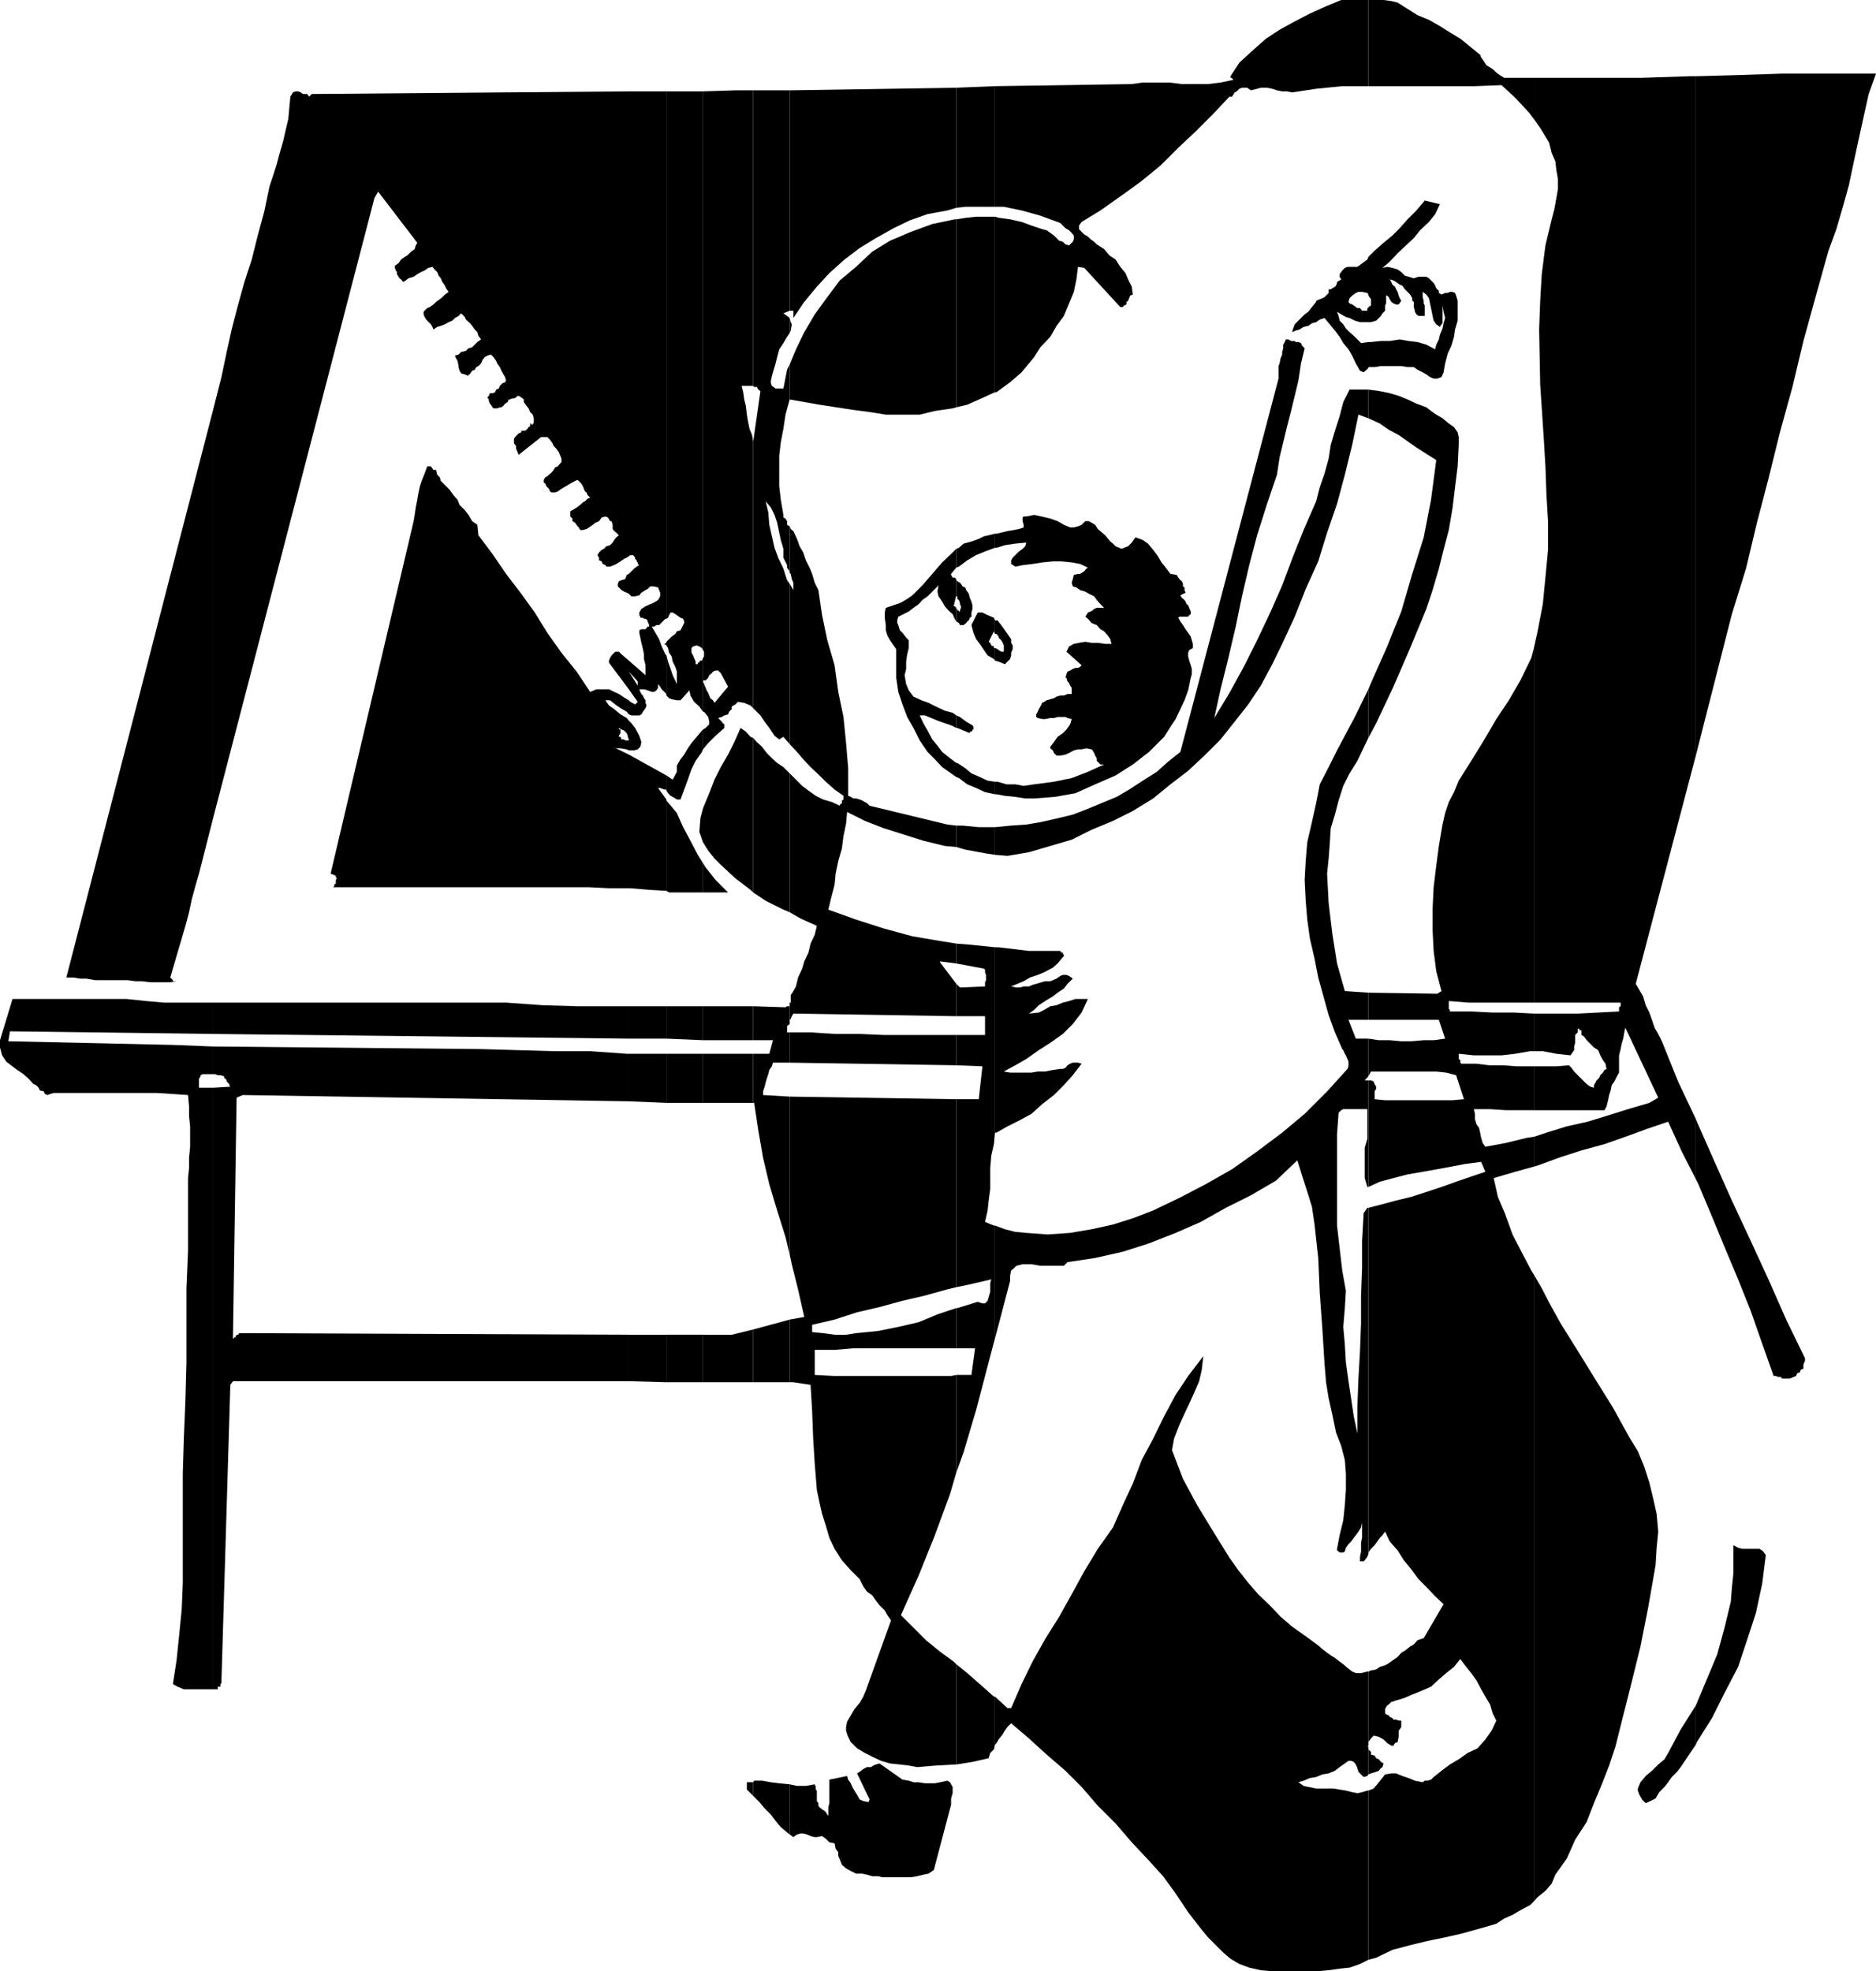 <svg xmlns="http://www.w3.org/2000/svg" width="359.199" height="377.5"><path d="M40.8 323.5h.9v-.5h.5v-.5l.202-.2v-.5l1.7-56.6.5-.7h75.8v-8.898l-74.601-.301-.2.3h-.3v.2h-.2v.3h-.3v.2h-.2l.7-46.102 1.199-.5 73.902 1.203v-9.101H120l-7-.5h-7l-6.898-.2-7-.199-51.301-.5v5.297h.398l.5.203h.5l.703.2v.3l.297.2.203.3v.2l.5.5v.199l.2.3-3.301.2V323.5"/><path d="M40.8 208.3h-2.698v-1.698l.3-.5v-.2l.399-.203h2v-5.297l-7.7-.3-31.5-.7.301-1.902 38.899.5v-6h-9.399L28 191.7l-3.8-.4H2.401L0 199.2v1.402l.402 1.5.797 1.199.903.699 1.199.902 1.199.797 1 .903.902 1 .5.199.5.5.2.5.8.199.2.5.5.2.5-.2.699-.2H30l3.102.2 2.898.2.2 2.202v1.899l.202 1.898v3.903l-.203 2.097v2L36 225.602V239.5l-.3 7.2v14.202l-.2 7.399-.3 7.199-.2 6.7v20.902l-.2 5-.5 5.097-.5 4.801-.698 4.5.898.5 1.2.5h5.6V208.3"/><path d="m40.8 198 79.602.902V192.7h-9.8l-6.7-.199-7-.5H40.801v6M40.8 156.7 71.7 37.901l.702-1.203 7.5 9.801-.3.5-.2.7-.703.5-.699.702-.5.297-.7.5-.5.703-.698.5v.399l.199.5.199.3v.399l.3.5.2.3.3.2.4.5.5-.3.5-.4 1-.3.702-.5.7-.398.699-.301.699-.5.8-.2.4.5.5.5.3.7.402.5.297.699.5.7.203.5.5.702-.703.5-.5.5-.5.399-.699.5-.5.5-.7.5-.5.199-.698.7v.5l.199.5.3.5.2.202.699.7.3.5.2.5.7-.5.702-.2.797-.3.703-.403.7-.297.5-.5.699-.402.5-.5.699.7.2.5.8.702.402.5.5.7.5.5.2.699.5.699-.7.5-1 1-.703.2-.5.5-.898.202-.5.5-.7.2.2.5.3.5.2 1v.199L88 71l.3.5.7.2.7.3v-.3h.3v-.2l.2-.2.202-.3.5-.2.297-.5.403-.198.5-.5.3-.7.399-.5.5-.3.699-.2.5.5.5.7.2.5.5.699.3.699.402.7.297.5.203.702-.203.297-.5.203-.5.5-.199.5-.5.2-.2.5-.5.199h-.5l-.198.5-.301.3.3.399v.3l.2.5.199.2.3.5.2.2h.7l.5-.2h.3l.402-.3.297-.4.5-.3.203-.5h.2l.5-.2h.3l.399-.198.3-.301h.2l.5.3.5.399v.5l.5.7.398.5.301.702.5.5.2.7v.8l-.2.399h-.3v-.2h-.2v.5l-.3.2-.2.3-.2.2-.3.199h-.7v.3l-.5.2-.5.5-.398.5v.902l.399.5v.5l.3.7.2.5 4.3-3.403h1.2l.5.5.5.703.199.5.5.5.5.7.2.5.3.699v.699l-.3.3-.4.5-.5.2-.3.5-.398.5-.5.402-.301.297-.399.203-.3.5v.5l.3.2.2.5.5.5.199.5.3.199h.7l.5-.2.699-.5.5-.3.7-.399.5-.3.902-.5.5-.2.699.7.3.5.399 1 .3.199.2.5.5.5-.5.199-.5.5-.398.2-.301.3-.5.402-.399.297-.8.5-.403.203v1l.403.399v.5l.5.3.5.7.199.199.3.5h.5l.7-.2.5-.3.699-.5.5-.398.7-.301.5-.7.702-.199.5.2.399.699h.3l.2.699v.8l.3.4.399.3.5.5-.5.402-.398.5-.301.5-.5.5-.7.2-.5.5-.402.199-.297.3-.203.2-.297.5.297.5v.5l.5.199.203.5.5.2.2.3h.699l.8-.3.399-.2.8-.5.7-.5.5-.2.402-.3v-89L59.7 18l-.5.5-.398-.5H58l-.398-.3-.5-.2h-.5l-.5.2-.5.8-.2 2.102L55.2 22.8l-.5 2.101-.5 2.2-.7 2.399-.5 1.902-.7 2.2-.698 2.097-1 4.801-1.2 4.402L48.2 49.7 46.801 54l-1.2 4.3-1.199 4.602-1 4.5-1 4.797-1.601 6.301v78.2"/><path d="M40.8 78.5 12.7 187.2h1.402l1.199.202H16.5l1.7.297h6.202l1.5.203h1.2l1.699.2h3.8l1.2-.2h-.7v-.203l-.3-.297-.2-.203L34 182.402l.8-2.703.7-2.398.7-2.602.5-2.398.702-2.602.7-2.398 2.699-10.602V78.5m79.601 186 7.2.2v-9.098h-7.2v8.898m0-53.598 7.2.297v-9.398h-7.2v9.101m0-12h7.2V192.7h-7.2v6.203m0-28.801h.297l3.602.3 3.3.2v-17.5l-1.601-2.2h.402l.797.297h.403V148.5l-7.2-4v25.602"/><path d="m120.402 144.5-3.101-1.5.699.3h.8l1.2.2.402.2v-2.098.199h-.703l-.199-.2h-.5l-.2-.5h-.3v-.199l.3-.5v-.703h-.3v-.297l.5.297.5.203.5.5.2.5v.2l.202.5V138l-.402-.5-1.2-.7-1.198-1-1-.698-.7-1h.899l1 .8 1 .7 1.199.699.402.5v-2.7l-.703-.402-1.199-.797-.898-.402-1-.5h-2.403l-1.199.5-2.598-3.898L107.5 125l-2.7-3.8-2.398-3.9-2.601-3.6-2.899-3.798-2.601-3.8-2.7-3.602-.199-2-1-.7-.703-1.198-.699-.903-1-1-.398-1-.801-.898-.7-1-1.699-1.7-.203-.699-.5-.5L83.5 90H83l-.5-.7h-.7l-.5 1.4-.5 1.202-.398 1.2-.3 1.398-.2 1.2-.3 1.5-.2 1.402L79.2 99.8l-15.898 67.5 1 .398V168l.199.2-.2.3v.7l-.3.202v.297l-.2.203h49l3.802.2h3.8V144.5"/><path d="M120.402 143.7h1l.7-.2.5-.5.199-.898-.399-1.2-.8-1.5-.7-.902-.5-.5v5.7m0-6.9.5.2h1.5l.399-.2.3-.5.5-.698.2-.5-.2-.5v-.5l-.3-.403-.2-.5-.3-.297-.2-.402-.199-.5h.899l.699.2.8.3h.4l.5-.3.3-.5v-.7l.402.5.297.5.903.902V125.5l-.2-.2-.703-1.5-.5-1.398-.699-1.203-.7-1.199h.4l.5-.3h.5l.702-.7.5-.5h.2v-101h-7.2v89l.297-.2h.5l.203.2.2.3v.2l.3.3v.2l.2.2v.3l.3.2-.5.3-.5.402-1 1v3.797l.5.5h.7l.8-.199.399-.5.8-.5.399-.2.5-.5h.7l.8.2.402 1v.7l-.402.702-.8.5-.7.297-.898.403-.801.5-.399.699v.5l.2.3v.2h.5l.199.199h.3l.399.3v.2l.3.7v.3h-.3l-.398.5h-.801l-.399.2v.5l.2.902.199 1 .3 1.199.2 1v.898l.3 1.203v1.899l-3.199-2.801v2.102l1.7 1.898v.8l-1.7-2.698V132l1.7 2.402-.5.5-.903-.5-.297-.3v2.699m0-8.199V126.5L119 125.3l-.5-.5h-.7l-.698.7-.301.5-.2.5v.402l3.801 5.098v-3.398m0-18.7-.402.2-.3.8-.7.2-.5.199-.2.5v.5l.7.699.5.3.5.2.402.2v-3.798m7.2 154.798h7v-9.098h-7v9.097m0-53.499h7v-9.4h-7v9.4m0-12.298 7 .297v-6.5h-7v6.203m0-28.3.5.3h6.5v-5.601l-1-1.602-1.403-2.699-1.398-2.598-1.2-2.703-2-2.398v-.2 17.5m.001-19.401v.202l.3.5.5.5.399.2.8.5h.7l.699-1.903.7-1.898.702-2 .797-1.602 1.203-1.699.2-.5v-3.8l-.2.202-2 2.399-.703 1L131 144.5l-.7.902-.698 1.2v1.199l-.801 1.5-1.2-.801v2.7"/><path d="M127.602 132.902v.297l.5.5.5.203 1 .2h.699l1.699-1.903.2 1 .702 1.203 1 .899.7 1V126l-.2.5h-.3l-.2.2v.202h-.3v.297h-.403v-.5l-.297-.699-.203-.5-.297-.5v-.898l.297-.301.703-.2.5.2.5.3.2.399v-107h-7v101l.3-.2.2-.5.3-.5h.399l.5.302.3.199.399.3.3.2.5.199.2.5v.3l-.7 1.4-.698.202-.301.5-.7.5-1 1v.7l.301.5.2.898.5.7.199 1 .5 1 .3.902V131l-.8-1.7-.399-1.198-.5-1.403-.3-1.199v7.402"/><path d="m127.602 123.102-.403.199.403.3zm7 141.598h9.597v-10.098l-4.097 1h-5.5v9.097m0-53.499h9.597v-9.4h-9.597v9.4m0-12h9.597v-6.5h-9.597v6.5m0-28.298h4.8L137 168.5l-1.898-2.398-.5-.801v5.601m0-9.602 1 1.602 1.199 1.5 1.199 1.2 2.8 2.597 2.9 2.203.5.5v-29.601l-.5-.2-.9-1-1-.699-1.198 2.7-1.2 2.398-1.402 2.402-1.2 2.399-1 2.601-1 2.399-.198.5v6.5m0-6.501-.5 1.9-.2 2.6.7 2v-6.5m0-11.3 1-1.2 1.398-1.398 1.7-1.5v-.703l-.298-.199-.203-.3-.699-.7.7-.2.5-.3.702-.2.2-.5.5-.5v-.5l.699-.398.5-.5 1.199.2 1.2.5.5.5V84.5l-.2-1.2-.5-1.198-.3-1.5-.2-1.2-.2-1.703-.3-1.199-.2-1.398-.3-1.2h2.2V17.301h-3.4l-6.198.199v107l.199.3v.9l-.2.3v4.3h.5l.5-.5.2-.5.5-.398.199-.3.5-.2h.5l.5.5 1.402 2.598-2.601 3.102-.301-.5-.5-.403-.398-1-.301-.5-.2-.5-.3-.699-.2-.5v5.8h.2l.8 1 .2.9v.5l-.5.5-.2.202-.5.297v3.801m9.599 200.402.202.2 1 1 1 1.199 1.2 1.199.898 1.2 1 1.202 1.2 1 .5.399v-9.602l-2-.199-1.598-.2-1.7-.3h-1.5l-.203.3v2.602"/><path d="M144.2 341.3H143v1.4l.2.202 1 1v-2.601m0-76.601h7v-12l-7 1.902v10.097m0-53.499h.202l.797 5.3.903 5.2 1.199 5.1 1.5 5 1.601 5.102.797 3.297V210l-5.097-.3v-.7l.3-.898.2-.801.199-.7.3-.902.2-.797.5-.703.199-.699h3.2v-5.8h-.5v-1.2l.5-.398V192v.7h-.5l-.298.202-6.203-.203v6.5H148l-.7 2.602h-3.1v9.398m0-40.297 2.402 1.598 3.398 1.7 1.2.5v-26.598l-1.2-1.2-1.2-.8-1-.903-1-1-.898-1.199-1-.898-.703-.801v29.601m.001-35.3.5.5.902.898.8 1.2.899 1.202 1 1.5.898.7.801-.5 1.2 1.398v-30.7l-.5-.698-.7-2.2-1-2.101-.7-1.899-.5-2.203-.5-2.199-.198-2.398-.5-2.102 1 1.2.699 1.402.5 1.5.398 1.898.301 1.402.5 1.7v1.699l.7 1.398v.5l.5.703v.297-8.898l-.5-.301v-.7l-.298-.5-.402-.198v-.5l-.5-2.903-.3-2.597V87.3l.3-2.602.5-2.597.402-2.7.797-2.902v-6.7l-.5 1-.699 3.602h-1.5l-.7-.5-.198-.5v-.5L147.8 72l.199-.7.3-1 .2-.698.3-1.2.4-1.5.8-1.203.7-1.199.5-.7v-2.898l-.5-.402-.7-.5 1.2-.5V17.3h-7v56.602l.202.2h.5l.297.5.403.3-1.403 9.797V84.5v51.102M151.2 351.3l.702.5.7-.5.699-.198h.5l.699.199.7.3.8.2h.402l1-.2.7.5.699.7 1 .199.199 1 .5.7v.702l.3.7.4 1 .8.699.902.5 1 .5h1.2L166 359l1 .3h1.2l.702.2h5.5l1.2-.2 1.199-.3 1-.2 1-.698 3.3-12.5v-1.2l.301-1V342.2l-.3-.5-.2-.398-.5-.301-1.402.3-1 .2h-1.898l-1.2-.2h-1L174 341l-1.2-.2-4.398-3.1-.703.202-.5.2-.398.3H166l-.398.2-.5.3-.5.399-.5.3 2.398 5-.2.5-1-.199-.698-.3-.5-.903-.5-.797-.403-.703-.297-.699-.5-.7-.203-.698-3.398.699v4.5l-.2.8v1.598l-.199-.199-.3-.5-.2-.2-.5-.3-.203-.2-.297-.198-.203-.301v-.5l-.297-.399v-2l-.203-.203v-.5l-.199-.5-1.7.301h-1.698l-1.403-.3v9.6"/><path d="M151.2 264.7h.702l3.297.5.301 5 .2 5.3.3 4.8.402 5 .5 2.4.5 2.202.7 2.2.699 2.398 1 2.102 1.398 2.199 1.703 1.898 1.7 1.703.699 1.399.699 1 1 .699.7 1 .702.902 1 1 .5.899.7 1-4.801 13.398-.5 1.203-.7 1.2-1 1.199-.699 1.199-.703 1.2-.199 1v.702l.2.7.202.5.5 1 1.2 1.199 1.5.898 1.597.801 1.5.7 1.703.5 1.899.202 1.699.2 1.602.3 3.597-.3 3.602-.2h.3V318.7l-.5-.5-2.601-1.898-2.7-2.2-2.398-2.402-2.402-2.398 3.402-7.602L179 294l2.902-7.898 1.2-4.102v-18.7l-1 .2H159.8l-3.801-.2v-4.8h3.8l3.602-.3h19.7v-7.7l-3.602 1.2-3.598 1.5-3.902.902-4 .8-4.098.399-1.902.3h-2.2l-2.198-.3-2.102-.2V253.7l4.3-1 4.302-1.398 4.3-1 4.399-1.2 4.3-1 4.301-1.199 1.7-.402v-36l-31.903-.5v30.2l.403 1.902 1.199 4.8 1.2 5.297-2.8.5v12m0-61.2 31.902.5v-5.8h-13.903l-4.597-.2H159.8l-4.602-.3h-4v5.8m.002-8.2.202-.198.2-.5.3-.5 31.2.5v-6.2L180 184.301v-.2l3.102.399v-3.8l-3.102-.5-5.3-.9-5.5-1.5-5.298-1.698-5.3-1.903.5-2.097.699-2.7.199-2.101.5-2.399.7-2.402.3-2.398.5-2.403.2-2.199 3.402 1.7 3.597 1.402 7.602 2.398 4.101 1 2.2.2v-4.098l-1.7-.2-14.902-3.601-.5-.5-.398-.2-.5-.3-.5-.2-.7-.199h-.5l-.5-.3-.5-.2v-5.3L162 142.3l-.5-5-1-4.801-.7-5.098-1.398-4.8-1-4.801-.702-4.8-.699-1.398-.5-1.7-.5-1.203-.7-1.398-.5-1.5-.698-1.2-.5-1.402-.7-1.5-.3-.199-.2-.2-.203-.5v8.9l.203.202.2 1 .3.7V113l-.703-1.2v30.7l1.403 1.5 1.199 1.402 1.398 1.5 1.5 1.399 1.403 1.398 1.699 1.5 1.699 1.203v.7l-.3.199v.5l-.4.3v.2l-1.5-.7-1.698-.5-1.403-.699-1.398-1-1.2-.902-1.199-1.2-1.203-1.198v26.597l2.102 1.203 3.101 1.399L156 179l-.8 1.7-.4 1.702-.8 1.7-.398 1.398-.801 1.7-.399 1.702-.8 1.399-.2.199v1.5h-.203v3.3m.001-118.8 5.702 1 6.5 1 3.098.402 3.102.5h6.5L179 78.7l3.402-.5.7-.199V42h-.301l-4.301.902-4.098 1.5-4 1.7L167 48.199l-3.098 2.903-3.101 2.597-2.399 3.203L156 60.2l-2 3.403-1.598 3.3-1.203 2.899V76.5m.001-12.7.202-.5.2-1.198-.2-.403-.203-.797v2.899"/><path d="M151.2 59.5h.702v1.402L154 57.801l2.402-2.899 2.399-2.601 2.898-2.602 2.903-2.199 3.097-1.898 3.403-1.903 3.097-1.5L177.602 41l3.8-.7 1.7-.5v-23l-31.903.5v42.2m31.903 278.402 3.097-.5 3.102-.703.3-1 .7-.699.199-.898v-9.2h-.2l-2.698-2.402-2.403-2.098-2.097-1.703v19.203m0-55.902 1.398-3.898 2.402-8.102 2.2-8.398 1.398-5.301v-21.602h-.2l-1.698-.699.5-2.2.199-1.898.3-2.203v-4l.2-2.398.5-2.2.199-2.199v-35.5l-4.8-.5-2.598-.203v3.801l5.3 1 .2.2v.5l.199.5v1l-.2.402v.8l-4.8.2-.7-.7v6.2h5.5v3.597h-5.5V204l5 .2-.699 6.3h-4.3v36l2.398-.5 4.3-1-.198.7v1.702l-.301 1-.2.7-.5.5h-.5l-.902-.301-3.898 1.199h-.2v7.7h3.598l-.699 5.1h-2.898V282m0-119.8 1.699.5 3.8.702 1.899.297v-5.297h-3.098l-3.101-.3h-1.2v4.097m.001-13.399.5.2 1.597 1.2 1.703.702 1.7.797 1.898.403v-2.403l-1.398-.199-1.5-.7-1.602-.698-1.2-1-1.5-1h-.198v2.699m0-2.699-1.2-.903-1.5-1.199-.902-1.2-1-1.198-.898-1.7-.801-1.402-.7-1.5h1l2.399 1 1.402.5 1.2.402 1 .5V137l-.7-.5-1.5-.398-1.703-.801-1.398-.7-1.399-.5-1.5-.699L174 132.2l-.5-1.199-.3-1.7.3-1.198V126.7l.2-1.398.3-1.2v-1.5l-.5-.5-.3-.402-.4-.5-.5-.5-.3-1-.2-.398v-.5l.2-.7 2-1 .902-.699 1-.703.7-.797 1-.703 2.097-2.097-.199 1.199.2.898.702 1 .5.903.7.8.8.7.399.898.3.5v-2.598l-.3-.3h-.2l.5-2.102v.2-3.298l-.3-.3h-.399l-.3-.5v-.2l1-1.203v-3.597l-.7.699-2 1.898-1.902 2.203-1.898 2.2-1.903 1.898-1 .7-1.199.702-1.398.5-1.5.5-.2.899v1l.2 1.398v1l.3 1 .5.903.7 1 .5.699v5.5L172 132.5l.8 2.402.9 2.399 1.202 2.101 1.2 2.399 1.5 2.199 1.398 1.402 1.402 1.5 1.7 1.2 1 .699v-2.7"/><path d="M183.102 139.402h.199l2.398 1v-.3H186l.2-.2v-.203h.202v-.5l-.203-.297L185 138.2l-1.2-.898-.698-.301v2.402m0-20.403.5.3.199.4h.699l.5-.4.2-.3.3-.2.2-.5.3-.198v-.801l.2-.7v-.699l-.2-.703-.3-.699-.2-.8-.5-.7-.2-.5-.5-.2-.3-.5-.2-.198-.5-.301-.198-.2v3.098h.199v.5l.3.203.2.5v.297l.199.403v.3l-.2.5v.2h-.198v-.2h-.301v-.3h-.2V119m.001-10.3.5-.2 1.597-1.2 1.703-1 1.7-.698 1.898-.7V102.2l-1.2.301-.898.2-1 .5-1.402.5-1.5.402-.898.8-.5.2v3.597m0-30.7 2.097-.5 2.703-1.2 2.598-1.198V41.5h-3.598l-1.902.2-1.898.3v36m0-38.2 1.699-.198h5.699V16.5l-7.398.3v23m7.398 294.302.3-.301.4-.7.8-1 .402-.699.5-.703.7-.699 3.398 2.902 3.402 3.098 3.598 3.102 3.102 3.097 3.097 3.602 3.403 3.398 3.097 3.602 3.102 3.3 2.898 3.2 2.403 3.3 2.398 3.598 2.402 3.102 1.399 1.699 1.5 1.5 1.398 1.402 1.403 1.2 1.699 1 1.898.699 2.203.5 2.2.199H252l2.402-.2 2.098-.3 1.902-.2 2-.698L262 375.3v-32.399h-.2l-1 .297-.898.203-1-.203-1.203-.297-1.199-.203-1.2-.199H252l-1.5-.3-.898-.2-1-.7 1-.3 1.199-.5 1.199-.2 1.2-.5 1.202-.198 1.2-.5.898-.7 1-.703.7-.5h.5l.5.203.402.5.3.7.2.699 1 1 .699-.2.199-.3v-5.3h-.2l.2-.2v-14.198h-.2l-1.198.3h-1l-.7-.3-.902-.7-.8-.703-.7-.5-.898-.699-.801-.5-.7-.5-.902-.7-.797-.698-2.601-1.903-2.399-1.699-2.203-1.898-2.097-2.2-2.2-2.101-1.902-2.2-1.898-2.402-1.7-2.398-3.101-5-3.102-5.102-2.699-5-2.098-5.5.399-2.199 1-2.598 1-2.203.898-1.898 1-2.2.903-2.101.5-2.2.3-2.6-2.902 3.8-2.398 3.602-2.2 4.097-2.101 4.301-2.2 4.102-1.699 4.5-1.902 4.097-1.898 4.301-2.903 4.102-2.597 4.3-2.403 4.399-2.398 4.3-2.7 4.301-2.402 4.297-2.097 4.301-2 4.602h-.7l-2.402-2.2v9.2"/><path d="m190.5 256.3.7-2.6 2.202-8.4v-1l.2-1 .5-.398.5-.5 1.199-.3h1.699l1.7.3h4.5l.702-.703 5.297-.797L215 239.7l5-1.597 5.102-2 4.8-2.102 4.797-2.7 4.801-2.398 4.8-2.8 4.102-3.903.899 2.903 1 3.097.898 2.903.5 3.398.703 6.402.297 6.797.5 6.903.403 6.5.3 3.597.5 3.102.7 3.101.699 3.399 1 2.601.699 2.7.2 2.597v3.102l-.2 2.898-.3 2.903-.7 2.898-.5 2.602v.3l.3.2.2.199h.7l.3-.2.2-.699.5-.703.5-.5.5-.699.402-.5.5-.7.5-.8.199-.898v2.898l-.2.902v1.7l-.199 1V299h.7l.199-.2.5-.698.199-.5V231.3h-.2l-.698 1-.301 5.3v5.301l-.2 5.2v5.3l-.199 5.297-.3 5.301-.2 5.3v5.2l-.703-3.3-.5-3.4-.5-3.3-.5-3.598-.199-3.402-.3-3.398.3-3.602.2-3.3-.7-3.9-1-8.6v-17.5l.3-4.098.5-.5.4-.2h4.6v5.7l-.5 1.699v5.8l.5 1.7h.2v-20.399h-.7l.7-.8v-7.2h-2.398l-1.403-3.601H262v-5.2l-4.5-.3-1.5-5.301-.898-5.7-.7-5.8-.3-5.7.3-2.898.2-2.703.199-3.097.8-2.602.7-2.7.898-2.8 1.203-2.398 1.5-2.403L262 141.3V132l-2.598 5.3-3.402 6.4-1.598 3.202-1.703 3.297-.699 3.602-.8 3.601-.9 3.899-.3 3.601-.2 3.598.2 4 .3 3.602.5 3.597.9 3.903.702 3.597 2 7.203 1.2 3.297 1.398 3.203.2.2.3.699.2.3.3.7.2.5v.898l-.2.5-3.898 4.301-4.301 4.3-4.301 3.602-4.8 3.598-4.798 3.402-5.101 2.899-5 2.601-5 2.399-3.899 1.5-3.8 1.199-4.102.902-4.098.7-4.3.3-4.102-.3-2.098-.2-2-.5-1.902-.703v21.602m0-39.399h.3l2.102-1.203 2.399-1.199 2.199-1.2 2.102-1.898 2.199-1.703 1.898-1.898 1.703-1.899 1.7-2.203-.7-.199h-1l-.5.2-.5.3-.402.5-.5.2h-.5l-1.398.202-1.5.297h-1.403l-1.199.203h-4.098l-1.203-.203 2.203-1.199 2.098-1.2 2.402-1.698 2.2-1.403L203.5 198l1.902-1.898 1.7-2.2 1.199-2.601h-2.399l-1.203.398-1.199.301-1.2.5-1.198.2-1.2.702-1 .5-1.902.2 1-.7.902-.902 1.2-.8 1.5-.9.898-.698 1.2-.801.702-.899 1-1-.703-.5-.5-.203h-.699l-.5.203-.7.5-.698.297-.5.203h-1l-.7.2-1 .3-.703.2-.699.3h-1l-.7.2h-.698l-1-.2 2.398-1 1.2-.703 1.5-.5 1.202-.5 1.7-.898.898-.801 1-1.2.2-.198v-.2l-.2-.3v-.2h-.3l-.2-.3h-6l-5.8-.7h-.7v35.5m0-53.202 2.402.202L197 163.2l4.102-1.199 4.097-1.2 3.801-1.898 4.102-1.703 3.8-1.898 3.899-2.399 3.3-2.703 3.399-2.597 3.102-2.903 3.097-3.097 2.703-3.403 2.598-3.297 2.402-3.601 2.2-4.102 1.898-3.898 2.402-5.2 2.098-5.3 2.402-5.301 1.7-5.5L256 96.5l1.5-5.598 1.402-5.703 1.2-5.797 1.898.7v-5.5h-3.598L257.2 77l-.699 2.7-.898 2.8-.801 2.7-.399 2.6-.8 2.9-.903 2.6-.7 2.7-2.398 5.5-2 5-2.102 5.602-2.2 5-2.6 5.5-2.4 4.8-2.898 5.297-2.902 4.801 1.2-5.5 1.5-6 1.402-6 1.199-5.8 1.398-6 1.5-5.7 1.903-6 1.898-5.598.5-3.3.7-2.903.702-2.898.797-3.102.703-2.898.7-2.899.5-3.3.699-2.903-.5-.5-.2-.5-.5-.199h-.5l-.199-.2h-.703l-.5-.3h-.5l-.199.5-.3.5v.7l-.2.702v.5l-.3.7-.2 1-.2.5V72.5L226 144l-2.398 1.902-2.102 1.899-2.7 1.699-2.6 1.7-2.4 1.402-2.898 1.199L208 155l-2.598 1-2.902.7-3.098.702-2.902.5-2.898.2-3.102.3v5.297"/><path d="M190.5 152.102h.3l1.602.3 2 .2 1.899.3H198l4-.3 3.902-.7 3.797-1.703 3.903-1.699 3.3-2.098L220 144l1.5-1.5 1.402-1.398 1.2-1.903 1-1.5.898-1.898.8-1.7.7-1.902.5-2.398.2-.7v-1l-.2-.699-.3-.902-.2-.8v-.7l.2-.5.702-.398v-.801l-.203-.7-.199-.699-.5-.703-.5-.699-.5-.8-.5-.7-.398-.7.199-.198h1.699l.2-.301.3-.2v-.5l-.3-.699-.2-.5-.3-.203-.2-.5-.2-.297-.5-.402-.3-.5 1-.5-.2-.5v-.5l-.3-.2v-.5l-.2-.5-.3-.198-.398-.5-.301-.5-1.2-.2-.902-1.203-.797-1-.703-1.199-.898-1.2-1-1.198-1-.7-1.399-.5-.703 1-.699.7-.8.3-.4.2-.5-.2-.698-.3-.5-.5-.5-.403-1-1.199-1.403-1.2-.5-.8-.699-.398-.5-.301h-.7l-.698.699-.7.3-.8.2h-.7l-1.203-.5-1.199-.7-1.398-.5-1.7-.398-1.402-.3-1.5.3h-.5l-.2.2v.699l.2.699v.5l-.898.3-1 .2-1.2.2-1.203.3-.898.2h-.301v2.702h.3l1.602-.5 2-.3 2.098-.2-.2.7-.5.5-.698.5-1.2 1.199-.3.5V108l.8.5 1.598-.3 1.7-.2 1.902-.3 2-.2h1.597l2 .2 1.602.3 1.5.7-.301.202-.398.5-.801.5h-.399l-.8.2-.2.8-.203.7.203.699.7.199.699.5 1 .3.699.4 1 .5.5.702.7.797.702.703H210l-.5.2-.3.3-.4.2-.5.199-.3.5-.2.3.5.399.7.8 1 .4.7.8.702.402.7.797.5.703.199.899h-1.2l-1.402-.2H209l-1.2-.199-1.198.2-1 .199-.903.5-.5 1 2.903 2.601-.301.297-.399.203h-.5l-.5.2-.5.3-.5.2-.203.5-.199.699h.2l.202.699.297.3.203.5.297.4v1.202h-.797l-.703.297H203l-.7.203-.5.297-.698.203-.7.2-.8.5v-.2l-.2.5-.203.399-.297.5-.203.5-.297.5v.5l.297.199.903.2h.5l1-.2h.699l.699-.2h1.5l.402.2.797.2-.297 1-.703 1-.699.702-1 .7-.7 1-.698.898v.3l.5.4.199.5.5.5H203l1-.2.7-.3.902-.5.8-.2h.7l.898-.2 1 .2.2.2.3.5.2.5.3.5v.5l.2.202.5.5h.702l-3.101 1.399-3.102 1.199-3.398.7-3.801.5-2 .3-1.598-.3H192.7l-1.699-.5h-.5v2.402"/><path d="m190.5 126.5.7.2 1.202.5 1-1 .2-.7v-.5l.3-.7v-.698l-.3-.5v-.7l-.7-1-.5-.703-.703-1-.699-.898h-.5v2.601h.3l.4.5v.2l.5.5.3.5.2.5v1.199h-.5l-.5-.301-.2-.2-.5-.198v2.398"/><path d="M190.5 124.102h-.2v-.301l-.5-.2-.198-.5-.301-.199 1-2 .199.5v-2.601l-.2-.5-1.198-.5-1-.5h-.903L186 119.699l.402 1.5.5 1.203.7.899.8 1.199.7 1 1.199.7.199.3v-2.398m0-49h.3l2.602-1.903 2.2-1.898L198 68.402l1.2-1.902 1.902-2 1.199-2.098 1.398-1.902 1-2.398.903-2.2.5-2.402.3-2.398 1.2.199 6.898 7.5h.5l.2-.301.5-.2v-.5l.3-.198.2-.5.202-.5.5-.2-.203-1.5L216 53.5l-.5-1.2-1-1.198-.898-1.403-1.2-.797-1-1.203-1.402-.898-.5-.5-.7-.5-.5-.5-.698-.399-1-1V43.2l.5-.699 3.597-2.2 4.102-2.898 3.601-2.601 3.797-3.102 3.403-3.398 3.3-3.102 3.399-3.398 3.101-3.301h.5l.5-.8.399-.2.5-.5.5-.2h1l.699.5 1.2-.3.702-.2h1.2l1 .2.898.3 1 .2h.902l1 .2L252 17l5-.5h5V0h-5.2l-2.898 1.2-3.101 1.402-2.899 1.5L245 5.699l-2.598 1.703-2.703 2.399L237.301 12l-1.7 2.602v.3h.301v.2h.2v.199l-2.403.5-2.398.3h-5l-2.399-.3h-5.101l-2.102.3-26.199.399v23.102h1.7l3.402.699 3.597 1L203 42.699l1 1 .7.403.5.5.402.5v.699l-.2.5-.703.699-.699-.2-.5-.5-.7-.198-1-1-1.398-1-.8-.2-2.102-.703-1.898-.699-2.2-.5-2.203-.3-.699-.2v33.602M262 375.3l1.5-.398 3.102-1.5L270 372.5l3.3-.8 3.4-.7 3.1-.7 3.602-1 3.098-.898 1.5-1 1.602-.703 1.699-1 1.699-.898.7-.7v-120l-.5-.8-1.9-3.602-1.698-3.297-1.403-3.902-1.398-3.3-.801-3.598 4.102-1.2 3.597-1V217.7l-1.398.203-4.102 1-3.797.7-.5-.7-.3-1-.2-1-.203-.902-.5-.7-.297-1v-1l-.203-.898h3.102l3.101.2h5.297V204.2h-3.297l-2.702-.2h-2.597l-2.403-.3h-2.898l-.2-.2v-.5l-.3-.2v-1l2.898.302h5.301l2.602-.301 2.898-.5h.7v-7.2l-3.798-.199h-4.101l-4.102-.203h-4.097v-.297l-.2-.203v-1.5l3.797.301h12.5v-67.898l-.5 1.898-2.097 4.3-2.2 3.802-2.402 3.597-2.398 4.102-2.403 3.898-2.398 3.801-.899 2.2-1 1.902-.703 2.097-.5 2.203-.7 4.098-.5 3.8-.5 4.102-.2 4.098v4.102l.2 4L275 186l1 3.8-.8.5-13.2-.198v5.199h13.5l1.2 3.601-2.2.297h-1.898l-2.403.203h-1.898l-2.2-.203H264l-2-.297v7.2l.5-.903H275l1.902.203 1.899.5 1.5 4.598-2.2.2H265.2l-2-.2V209l.301-.5v-.398l-.3-.5-.2-.5-.5-.2h-.5v20.399l2.2-1 2.6-.7 2.7-.699 2.902-.5 2.797-.5 2.703-.5 2.598-.5 3.102-.402.8 1.902-2.703.899-2.898 1-2.801 1-2.7.898-3.1 1-2.9.703-2.6.7-2.7.699v66.3-.3l.5-.7.7-.699.5-.703.5-.699.5-.5.5-.7.902 1.9 1.5 1.702 1.199 1.899 1.398 1.699 1.403 1.902 1.699 1.7 1.5 1.597 1.601 1.5-3.8 6.5-1.2.403-.703.8-.699.399-1 .8-.7.399-.698.8-1 .7-.7.5-.703.402-1 .297-.699.5-1 .203-.5.2V334.3v-.7l.5-.699.5-.5h.2l.8.2.902.5.7.699.8.5h.399l.3-.5.5-.2.2-1v-1.199l.199-.203.3-.5V329.5h-.5l-.5-.2h-.5l-.198-.3-.5-.2-.2-.3-.5-.2-.203-.198v-.801l.203-.399.2-.3.3-.2.5-.5h.2l.5-.203 1.699-.5 1.601-.699 2-.8L274 323l1.5-1.398 1.402-1.2 1.5-1.203 1.2-1.5.898 1.203 1.2 1.5 1 1.399.902 1.699.8 1.402.899 1.5.5 1.7.699 1.398-.898 1.902-1.2 1.7-1.5 1.699-1.902.898-1.7 1.203-1.698 1-1.602 1.2-1.5 1.199-.5.5-.7.199h-.5l-.398.3-1.5-.3-1.203-.5-1.199-.398-1.2-.5h-.898l-1.203.199-.797 1-.703.898-.699.801-1 .402v32.399"/><path d="m262 339.8.5-.198 1-.301.5-.2.402-.5.297-.199.203-.703-.5-.297-.402-.5-.5-.203-.3-.5-.7-.199v-.5l-.5-.5v-.5 5.3m0-198.5 1.5-2.8 3.3-7 3.2-7.398 3.102-7.5L274.3 113l1.199-4.098.902-3.601 1-3.801.7-4.098.5-4.101.5-4 .199-4.102v-1.5l-.2-.898-.699-1-1-.7-1.203-1-1.199-.699-1-.703-.898-.699-1.903-.7-1.699-.8-1.7-.7-1.698-.5-1.903-.398-2.199-.3v5.5l2.2 1 1.702 1.199 1.899 1 3.398 2.398 1.903 1.203 1.898 1.2-.5 3.8-.5 3.797-1.398 7.203-2.2 7-2.101 7.2-2.7 6.699-3.101 7L262 132v9.3m0-70.8v-.2h1.2l1.202-.198h3.899l1.199.199h1.2l.702.5 1 .5.7.398.699.5.699.301h.7l.8-.3.402-.9.297-1.698.5-1.903.703-1.5.5-1.699.2-1.398.5-1.7v-3.8l-.301-1-.2-.5-.5-.2h-.5l-.402.2h-.5l-.699.3-.5-.3v-.403l-.5-.5-.2-.5-.3-.5-.898-.898-.5-.301h-1.5l-.903.3-1-.3-.699-.2-.7-.698-.698-.5-1-.301-1-.2-.903.2 1.403-1.2 1.5-1.601 1.597-1.5 1.5-1.398 1.203-1.5 1.7-1.602L274.8 41l.898-1.898-2.898-.7-1.602 1.899L269.5 42l-1.5 1.7-1.398 1.402-1.7 1.398L263.2 48l-1.2 1.2v7.402l.5.699V58.5l-.5.3v2.9h.5l1-.298.902-.902.297-.5.5-.5v-1l.203-.398v-1.5h.2l.3.3.2.399.3.5.399.3.5.2h.5l.5-.7-.301-.5-.2-.5-.198-.699-.301-.5-.2-.5-.5-.402-.199-.5-.3-.5.699.2.5.3.699.5.5.2.5.702 1 1 .402.7v.5l.297.199v1l.203.699v.2l.297.5.403.3h1.199v-2l-.2-.398v-.5l-.199-.7v-1l.7.5.5.7.199 1L274 59l.3 1.5.2.902.5.7.7.5.3-.5.2-.2V58.5l.202 1.2.297 1.202-.297 1-.203 1-.5 1.2-.199.898-.5 1-.2.902-1.698-.902-1.7-.5-1.703-.2L268 65l-1.898.3h-1.7l-1.902.2h-.5v5m0-5-1.398.2-.7-.7-.703-.7-.797-.698-.703-.7-.5-.8-.699-.7-.2-.902-.3-.8.8.5.9.5.702.202 1 .5 1 .297H262V59h-.2v.5h-1l-.398-.5h-.5l-.3-.2-.403-.3-.297-.2-.5-.198-.203-.301.203-.7.5-.5.7-.5.5-.199h.699l1 .2.199.3V49.2l-.2.5-1.898 1.403H258l-.5.199-.5.5-.2.3-.3.399v.5l.3.5-.3.2-.5.3v.2l-.2.5-.198.202-.5.297-.301.203h-.399v.7l-.8.8-.403.2-.5.199-.699.3v.2l-.8 1-.7.898-.7.5-.698.703-1.2 1.2-.3.8-.2.7.7-.301.699-.2.8-.5.899-.199.7-.5.8-.203.7-.5.902-.297 2 2.399.898 1.199.7 1.2 1 1.202.702 1.2.7 1.5.8 1.398.7.3.898-.8v-5m0-49.001h20.402l5.098-.2 2.602 2.4 2.699 2.902.898 1.199v-7.899H288l-.8-.5-.7-.5-.5-.5-.7-.5-.698-.402-.5-.8-.5-.7-.2-.5-1.703-1.398-2.097-1.7-2-1.203L275.699 5l-2.097-1.2-2.2-.898L269.5 1.7 267.602.5l-1.2-.3-1.5-.2H262v16.5m31.7 347.602.702-.801 1.5-1.2 1.2-1.402.699-1.699 2.199-3.098 1.602-3.601 2.199-3.399 1.398-3.601 1.5-3.602 1.403-3.597 1.199-3.602 1-4 1.898-7.5 1.903-7.7 1.5-7.6 1.398-8 .2-3.298.3-3.101-.3-3.399-.7-3.101-.7-2.899-1-3.101-1.198-2.899-1.602-2.601-3.2-5.801-3.3-5.3-3.398-5.5-3.301-5.298-2-3.601-1.602-3.102-1.5-2.597v120m.001-140.7.702-.203 4.098-1.5 4.3-1.398 4.4-1.2 4-1.402 4.1-1.5 4.102-1.398L322 220.5l2.7 5.3v-11.5l-3.4-7.198-3.1-7.7-.7-1.402-.7-1.2-.5-1.5-.5-1.398-.698-1.402-.5-1.7-.7-1.198-.703-1.2 11.5-43.703V14.602H323.5l-9.098.3H293.7v7.899l1.203 1.699 1.7 2.8.5 2 .699 1.602.199 1.7.3 1.699v1.898l-.3 1.703-.398 2.2-.5 1.898-1.2 5-.703 5.5-.297 5.102-.203 5.5.203 10.597.7 10.5.3 5.102.2 5.5.3 5v5.5l-.5 5.3-.5 5.098-1 5.203-.703 3.2V192h16.602v.7l-.301.202v.797l-4 .203-3.898.2H293.7v7.199h1.703l2.598.5 2.7.3.202-.3.5-.7v-.699l.2-.703v-1.5l.5-.5V197h.3v.3h.399v.9l.5.3.5.7.699.702.7.7.8.5.402 1 .5.898.5.7.2 1-.403.202-.297.5-.5.5-.203.5-.5.5-.199.399-.3.5v.5l-.7-.2-.7-.5-1.698-1.699-.7-.703-.5-.699-.5-.5-2.402.2h-4.3v8.402h13.5l.402-.7.3-1.203.2-1 .3-.898.2-1 .5-.7.5-1 .398-.699v-3.3l.3-1.2.2-1 .3-1 .2-1.203.2-.898 6.3 13.398-1.7 1-4.1 1.203-3.798 1.2L304 214.8l-4 .898-3.898 1.203-2.403.797v5.703M324.7 334.102l.202-.5 2.899-4.602 2.398-4.8 2.602-5 1.699-5.098 1.7-5.2 1.202-5.601.7-5.5-.5-.7-.7-.5h-3.3l-.801-.199-.899-.5v5.297l-.3 2.903-.2 2.597-1.203 5-1.398 5.102-2 4.8-2.102 5v7.5"/><path d="m324.7 326.602-2.9 4.597-2.398 4.5-.703 1.203-1.199 1-1.2 1.2-1.198 1-1 1.199-.5 1.199v.402l.3.797.5.903.7.699.898-.399 1-.5.7-1.203 1-1 .702-.898.7-1 1-1 .699-.899 2.898-4.3v-7.5M324.7 225.8l.5 1 2.402 5.7 2.597 6.3 2.602 6.2 2.398 6 2.203 6.3 2.2 6.2H340l.5.2h.5l.2.3h1.5l.702-.3.5-.2.2-.5.5-.2.199-.5.5-.198v-.801l.3-.7v-.5L342 252.7l-3.398-7.7-3.403-7.398-3.597-7.7-3.301-7.402-3.399-7.7-.203-.5v11.5m.001-81.1 6.902-27.098 2.699-8.7 2.101-8.8 2.2-8.403 2.199-8.898 2.398-8.7 2.102-8.8 2.398-8.7L350.102 48l1.5-4.098 1.199-4.101L354 35.5l.902-4.3 1-4.598.899-4.102 1-4.5 1.398-3.898h-18l-9.097.3-7.403.2v130.097"/></svg>
